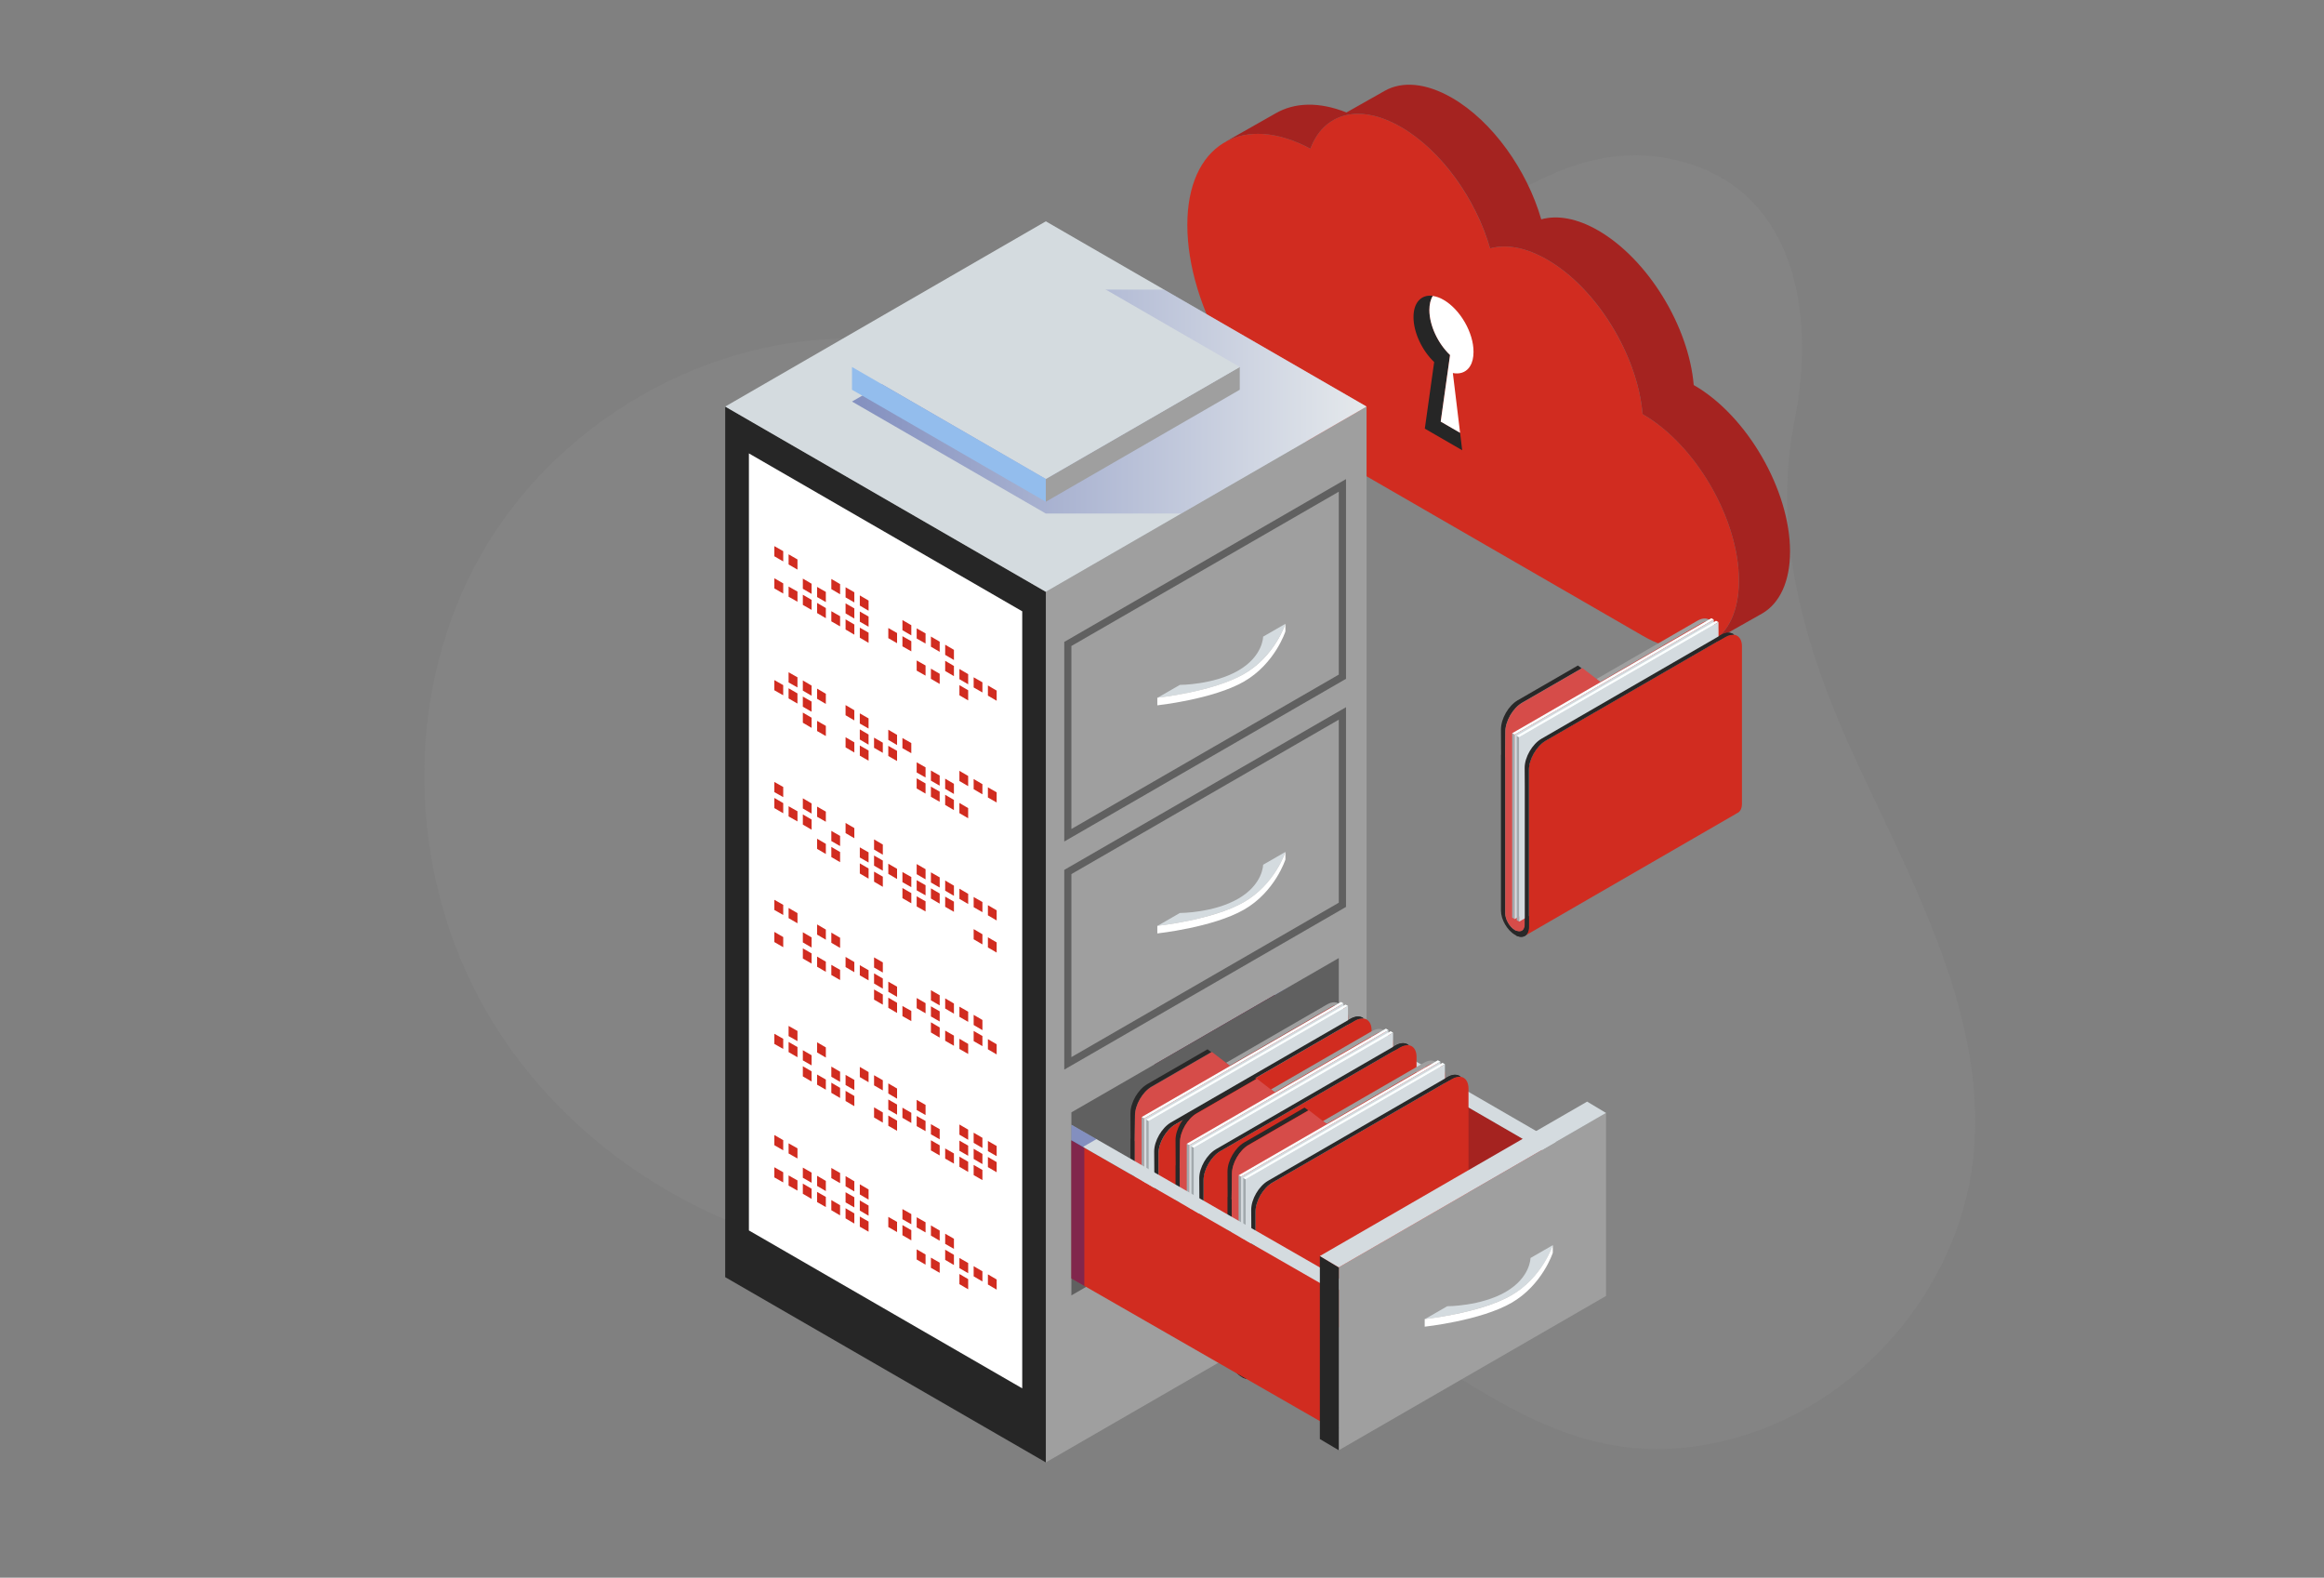 <svg version="1.1" id="Layer_1" xmlns="http://www.w3.org/2000/svg" x="0" y="0" viewBox="0 0 1990.4 1350.8" xml:space="preserve"><rect x="0" y="0" width="1990.4" height="1350.8" fill="#808080" stroke="none"/><style>.st1{fill:#d12c20}.st2{fill:#a52320}.st3{fill:#262626}.st4{fill:#fff}.st5{fill:#9f9f9f}.st6{fill:#d4dbdf}.st9{fill:#282828}.st10{fill:#d64c49}.st11{fill:#a2a9ad}.st12{fill:#fbffff}.st13{opacity:.4;fill:#0a208f}.st14{fill:#606060}</style><path d="M1633.4 744.4c-14.1-31.2-29.2-62-43.4-92.6-42.8-92.4-73.4-191.1-52.8-293.1 17.2-84.9 3.7-197.2-102.3-221.8-92.3-21.4-164.4 48.5-235.1 93.5-81.8 52.1-174.2 95.3-273.5 89.2-56.7-3.5-111.5-22.8-168.1-28.3C621.5 278.2 481.6 354 413 473.1c-68.6 119.1-65 274.9 4 393.7 69 118.9 199.3 198.4 336.2 211.2 136.5 12.8 260.4-19.8 389.9 40.6 116.9 54.6 195.1 151.2 339.2 113.7 108.4-28.2 194.6-127.4 207.5-238.7 9.8-86-20-168.8-56.4-249.2z" opacity=".15" fill="#9b9b9b"/><path class="st1" d="M1122.3 127.3c11.2-30.4 41.7-39.3 77.5-18.6 34.7 20 64.3 62 76.4 104 13.7-3.8 30.6-1 48.9 9.6 42.5 24.6 77.5 82.1 81.7 132.3.1.1.3.2.4.2 45.4 26.2 82.1 89.9 82.1 142.3 0 52.4-36.8 73.6-82.1 47.4l-280.8-162.1c-60.5-34.9-109.5-119.8-109.5-189.7-.1-68.2 46.8-96.8 105.4-65.4z"/><path class="st2" d="M1489.3 497.1c0-52.4-36.8-116.1-82.1-142.3-.1-.1-.3-.2-.4-.2-4.2-50.3-39.2-107.8-81.7-132.3-18.3-10.6-35.2-13.4-48.9-9.6-12-42.1-41.7-84-76.4-104-35.8-20.7-66.2-11.8-77.5 18.6-28.4-15.2-54-16.3-72.9-5.8l43.2-24.5c16.1-9.3 37.1-10.1 60.6-.7l32.7-18.5c14.8-8.4 35.2-7 57.7 6 34.7 20 64.3 62 76.4 104 13.7-3.8 30.6-1 48.9 9.6 42.5 24.6 77.5 82.1 81.7 132.3.1.1.3.2.4.2 45.4 26.2 82.1 89.9 82.1 142.3 0 25.8-8.9 44.1-23.4 52.8l-43.9 24.8c14.6-8.6 23.5-26.9 23.5-52.7z"/><path class="st3" d="M1233.9 360.9l8-57c-10.3-9.8-17.7-25.3-17.7-38.5 0-5 1.1-9 2.9-12.1-9.7-1.3-16.5 5.5-16.5 18.2 0 13.2 7.4 28.7 17.7 38.5l-8 57 32 18.5-1.8-15-16.6-9.6z"/><path class="st4" d="M1236.3 256.7c-3.2-1.9-6.4-2.9-9.2-3.3-1.9 3-2.9 7.1-2.9 12.1 0 13.2 7.4 28.7 17.7 38.5l-8 57 16.6 9.6-6.2-51.2c5.8 1.1 10.6-.5 13.8-4.5l1-1.5c1.9-3 2.9-7.1 2.9-12.1.1-16.4-11.4-36.4-25.7-44.6z"/><path class="st5" d="M1170.4 1093.5l-274.7 158.6V506.7l274.7-158.6z"/><path class="st3" d="M895.7 506.7v745.4l-274.6-158.6V348.1z"/><path class="st6" d="M621.1 348.1l274.6 158.6 274.7-158.6-274.7-158.6z"/><linearGradient id="SVGID_1_" gradientUnits="userSpaceOnUse" x1="1139.293" y1="343.824" x2="1580.06" y2="343.824" gradientTransform="matrix(-1 0 0 1 2309.71 0)"><stop offset="0" stop-color="#fff"/><stop offset="1" stop-color="#0a208f"/></linearGradient><path opacity=".4" fill="url(#SVGID_1_)" d="M895.7 247.9h101.2l173.5 100.2-158.7 91.6h-116l-166-95.9z"/><path class="st5" d="M895.7 410.1v19.5l166.1-95.9v-19.5z"/><path class="st6" d="M729.7 314.2l166 95.9 166.1-95.9-166.1-95.9z"/><path fill="#93bded" d="M729.7 314.2l166 95.9v19.5l-166-95.9z"/><path class="st4" d="M875.5 523.4L641.4 388.2v665.3l234.1 135.2z"/><path class="st1" d="M809.5 560.7l7.5 4.4v-8.7l-7.5-4.4zm-12.2-7l7.5 4.4v-8.7l-7.5-4.4zm-12.2-7l7.6 4.3v-8.7l-7.6-4.3zm-12.2-7.1l7.6 4.4v-8.7l-7.6-4.4zm-36.5-21.1l7.5 4.4v-8.7l-7.5-4.4zm-12.2-7l7.5 4.3v-8.7l-7.5-4.3zm-12.2-7.1l7.5 4.4v-8.7l-7.5-4.4zm-36.6-21.1l7.6 4.4V479l-7.6-4.4zm-12.2-7l7.6 4.4v-8.8l-7.6-4.3zm182.9 119.3l7.5 4.4v-8.7l-7.5-4.4zm-12.2-7l7.5 4.3v-8.7l-7.5-4.3zm-12.2-7.1l7.5 4.4v-8.7l-7.5-4.4zm-12.2-7l7.5 4.4v-8.7l-7.5-4.4zm-36.6-21.1l7.6 4.3V549l-7.6-4.3zm-12.1-7l7.5 4.3V542l-7.5-4.3zm-24.4-14.1l7.5 4.3v-8.7l-7.5-4.3zm-12.2-7.1l7.5 4.4v-8.7l-7.5-4.3zm-24.4-14l7.5 4.3v-8.7l-7.5-4.3zm-12.2-7.1l7.5 4.4v-8.7l-7.5-4.4zm134.1 91.2l7.5 4.4V591l-7.5-4.4zm-24.4-14.1l7.5 4.4v-8.7l-7.5-4.4zm-12.2-7l7.6 4.3v-8.7l-7.6-4.3zM736.4 546l7.5 4.4v-8.7l-7.5-4.3zm-12.2-7l7.5 4.4v-8.7l-7.5-4.4zm-12.2-7l7.5 4.3v-8.7l-7.5-4.3zm-12.2-7.1l7.5 4.4v-8.7l-7.5-4.4zm-12.2-7l7.5 4.3v-8.6l-7.5-4.4zm-12.2-7l7.6 4.3v-8.7l-7.6-4.3zm-12.2-7.1l7.6 4.4v-8.7l-7.6-4.4zM809.5 1065l7.5 4.3v-8.7l-7.5-4.3zm-12.2-7.1l7.5 4.4v-8.7l-7.5-4.4zm-12.2-7l7.6 4.3v-8.7l-7.6-4.3zm-12.2-7l7.6 4.3v-8.7l-7.6-4.3zm-36.5-21.2l7.5 4.4v-8.7l-7.5-4.4zm-12.2-7l7.5 4.4v-8.7l-7.5-4.4zm-12.2-7l7.5 4.3v-8.7l-7.5-4.3zm-36.6-21.1l7.6 4.3v-8.7l-7.6-4.3zm-12.2-7.1l7.6 4.4v-8.7l-7.6-4.4zm182.9 119.3l7.5 4.4v-8.7l-7.5-4.4zm-12.2-7l7.5 4.4v-8.7l-7.5-4.4zm-12.2-7l7.5 4.3v-8.7l-7.5-4.3zm-12.2-7.1l7.5 4.4v-8.7l-7.5-4.4zm-36.6-21.1l7.6 4.4v-8.7l-7.6-4.4zm-12.1-7l7.5 4.3v-8.7l-7.5-4.3zm-24.4-14.1l7.5 4.4v-8.7l-7.5-4.4zm-12.2-7l7.5 4.3v-8.7l-7.5-4.3zm-24.4-14.1l7.5 4.4v-8.7l-7.5-4.4zm-12.2-7l7.5 4.3v-8.7l-7.5-4.3zm134.1 91.1l7.5 4.4v-8.7l-7.5-4.4zm-24.4-14l7.5 4.3v-8.7l-7.5-4.3zm-12.2-7.1l7.6 4.4v-8.7l-7.6-4.4zm-48.7-28.1l7.5 4.3v-8.7l-7.5-4.3zm-12.2-7.1l7.5 4.4v-8.7l-7.5-4.4zm-12.2-7l7.5 4.4v-8.7l-7.5-4.4zm-12.2-7l7.5 4.3v-8.7l-7.5-4.3zm-12.2-7.1l7.5 4.4v-8.7l-7.5-4.4zm-12.2-7l7.6 4.3v-8.7l-7.6-4.3zm-12.2-7l7.6 4.3v-8.7l-7.6-4.3zm182.9-325.3l7.5 4.3v-8.7l-7.5-4.3zm-12.2-7.1l7.5 4.4v-8.7l-7.5-4.4zm-12.2-7l7.5 4.4v-8.7l-7.5-4.4zm-48.8-28.1l7.6 4.3v-8.7l-7.6-4.3zm-12.1-7.1l7.5 4.4v-8.7l-7.5-4.4zm-24.4-14l7.5 4.3v-8.7l-7.5-4.3zm-12.2-7.1l7.5 4.4v-8.7l-7.5-4.4zm-24.4-14.1l7.5 4.4V594l-7.5-4.4zm-12.2-7l7.5 4.4V587l-7.5-4.4zm-12.2-7l7.6 4.3v-8.7l-7.6-4.3zm134.1 91.1l7.5 4.4v-8.7l-7.5-4.4zm-12.2-7l7.5 4.3V664l-7.5-4.3zm-12.2-7l7.6 4.3V657l-7.6-4.3zm-24.3-14.1l7.5 4.3v-8.7l-7.5-4.3zm-12.2-7l7.5 4.3v-8.7l-7.5-4.3zm-12.2-7.1l7.5 4.4v-8.7l-7.5-4.4zm-48.8-28.1l7.5 4.3v-8.7l-7.5-4.3zm-12.2-7.1l7.6 4.4v-8.7l-7.6-4.4zm-12.2-7l7.6 4.3v-8.7l-7.6-4.3zm158.5 105.2l7.5 4.4v-8.7l-7.5-4.4zm-12.2-7l7.5 4.4v-8.7l-7.5-4.4zm-12.2-7l7.5 4.3v-8.7l-7.5-4.3zm-12.2-7.1l7.6 4.4v-8.7l-7.6-4.4zM736.4 647l7.5 4.3v-8.7l-7.5-4.3zm-12.2-7.1l7.5 4.4v-8.7l-7.5-4.4zm-24.4-14l7.5 4.3v-8.7l-7.5-4.3zm-12.2-7.1l7.5 4.4v-8.7l-7.5-4.4zm158.5 164.9l7.5 4.4v-8.7l-7.5-4.4zm-12.2-7l7.5 4.3v-8.7l-7.5-4.3zm-12.2-7.1l7.5 4.4v-8.7l-7.5-4.4zm-12.2-7l7.5 4.4v-8.7l-7.5-4.4zm-12.2-7l7.5 4.3v-8.7l-7.5-4.3zm-12.2-7.1l7.6 4.4v-8.7l-7.6-4.4zm-36.5-21.1l7.5 4.4v-8.7l-7.5-4.4zm-24.4-14.1l7.5 4.4V709l-7.5-4.4zm-24.4-14l7.5 4.3v-8.7l-7.5-4.3zm-12.2-7.1l7.5 4.4v-8.7l-7.5-4.4zm-24.4-14l7.6 4.3v-8.7l-7.6-4.3zm146.3 98.2l7.5 4.3V772l-7.5-4.3zm-12.2-7.1l7.5 4.4V765l-7.5-4.4zm-12.2-7l7.6 4.3v-8.7l-7.6-4.3zm-12.2-7l7.6 4.3v-8.7l-7.6-4.3zm-12.1-7.1l7.5 4.4v-8.7l-7.5-4.4zm-12.2-7l7.5 4.3v-8.7l-7.5-4.3zm-12.2-7l7.5 4.3v-8.7l-7.5-4.3zM712 720.1l7.5 4.3v-8.7l-7.5-4.3zM687.6 706l7.5 4.4v-8.7l-7.5-4.4zm-12.2-7l7.6 4.3v-8.7l-7.6-4.3zm-12.2-7.1l7.6 4.4v-8.7l-7.6-4.4zm182.9 119.3l7.5 4.4v-8.7l-7.5-4.4zm-12.2-7l7.5 4.4v-8.7l-7.5-4.4zm-48.8-28.1l7.6 4.3v-8.7l-7.6-4.3zm-12.2-7.1l7.6 4.4v-8.7l-7.6-4.4zm-24.3-14.1l7.5 4.4v-8.7l-7.5-4.3zm-12.2-7l7.5 4.4v-8.7l-7.5-4.4zM712 733.8l7.5 4.4v-8.7l-7.5-4.4zm-12.2-7l7.5 4.4v-8.7l-7.5-4.4zm134.1 150.8l7.5 4.4v-8.7l-7.5-4.4zm-12.2-7l7.5 4.3v-8.7l-7.5-4.3zm-12.2-7.1l7.5 4.4v-8.7l-7.5-4.4zm-12.2-7l7.5 4.3v-8.7l-7.5-4.3zm-48.7-28.1l7.5 4.3V824l-7.5-4.3zM712 807.2l7.5 4.4v-8.7l-7.5-4.4zm-12.2-7l7.5 4.4v-8.7l-7.5-4.4zm-24.4-14.1l7.6 4.4v-8.7l-7.6-4.4zm-12.2-7l7.6 4.3v-8.7l-7.6-4.3zm182.9 119.3l7.5 4.4v-8.7l-7.5-4.4zm-12.2-7l7.5 4.3V887l-7.5-4.3zm-36.6-21.1l7.5 4.3v-8.7l-7.5-4.3zm-12.2-7.1l7.6 4.4v-8.7l-7.6-4.4zm-24.3-14l7.5 4.3v-8.7l-7.5-4.3zm-12.2-7.1l7.5 4.4v-8.7l-7.5-4.4zm-12.2-7l7.5 4.3v-8.7l-7.5-4.3zm-12.2-7.1l7.5 4.4v-8.7l-7.5-4.4zm-36.6-21.1l7.5 4.4v-8.7l-7.5-4.4zm134.1 91.2l7.5 4.3v-8.6l-7.5-4.4zm-12.2-7l7.5 4.3v-8.7l-7.5-4.3zm-12.2-7.1l7.5 4.4v-8.7l-7.5-4.4zm-24.4-14l7.6 4.3v-8.7l-7.6-4.3zm-12.1-7.1l7.5 4.4v-8.7l-7.5-4.4zm-12.2-7l7.5 4.3v-8.7l-7.5-4.3zM712 834.8l7.5 4.3v-8.7l-7.5-4.3zm-12.2-7.1l7.5 4.4v-8.7l-7.5-4.4zm-12.2-7l7.5 4.3v-8.7l-7.5-4.3zm-24.4-14.1l7.6 4.4v-8.7l-7.6-4.4zm182.9 179l7.5 4.3v-8.7l-7.5-4.3zm-12.2-7.1l7.5 4.4v-8.7l-7.5-4.4zm-12.2-7l7.5 4.4v-8.7l-7.5-4.4zm-36.6-21.1l7.6 4.3V946l-7.6-4.3zm-24.3-14.1l7.5 4.4V932l-7.5-4.4zm-12.2-7l7.5 4.3v-8.7l-7.5-4.3zm-12.2-7.1l7.5 4.4v-8.7l-7.5-4.4zm-36.6-21.1l7.5 4.4v-8.7l-7.5-4.4zm-24.4-14l7.6 4.3v-8.7l-7.6-4.3zm170.7 112.2l7.5 4.4V995l-7.5-4.4zm-12.2-7l7.5 4.4V988l-7.5-4.4zm-12.2-7l7.5 4.3v-8.7l-7.5-4.3zm-24.4-14.1l7.5 4.3v-8.7l-7.5-4.3zm-12.2-7l7.6 4.3v-8.7l-7.6-4.3zm-12.2-7.1l7.6 4.4v-8.7l-7.6-4.4zm-12.1-7l7.5 4.3v-8.7l-7.5-4.3zM724.2 929l7.5 4.3v-8.7l-7.5-4.3zm-12.2-7.1l7.5 4.4v-8.7l-7.5-4.4zm-24.4-14l7.5 4.3v-8.7l-7.5-4.3zm-12.2-7.1l7.6 4.4v-8.7l-7.6-4.4zm-12.2-7l7.6 4.3v-8.7l-7.6-4.3zm170.7 112.3l7.5 4.3v-8.7l-7.5-4.3zm-12.2-7.1l7.5 4.4v-8.7l-7.5-4.4zm-12.2-7l7.5 4.3v-8.7l-7.5-4.3zm-12.2-7l7.5 4.3v-8.7l-7.5-4.3zm-36.5-21.1l7.5 4.3v-8.7l-7.5-4.4zm-12.2-7.1l7.5 4.4v-8.7l-7.5-4.4zm-24.4-14.1l7.5 4.4v-8.7l-7.5-4.4zm-12.2-7l7.5 4.4v-8.7L712 927zm-12.2-7l7.5 4.3v-8.7l-7.5-4.3zm-12.2-7.1l7.5 4.4v-8.7l-7.5-4.4z"/><path class="st5" d="M1370.5 583.8l86.9-50.2c3-1.7 5.7-2.3 8-1.8-2.6-2.8-6.9-3.1-11.7-.3l-86.4 49.9 3.2 2.4z"/><path class="st9" d="M1473.9 543.7l-153.7 88.8c-7.9 4.6-14.4 15.8-14.4 24.9l.1 15.7v118.5c0 5.3-3.8 7.5-8.4 4.8-4.6-2.7-8.4-9.2-8.4-14.5V648.3l-.1-.1.2-21.7c0-9.1 6.5-20.3 14.4-24.9l51-29.4-3.2-2.4-51.6 29.8c-7.9 4.6-14.3 15.8-14.3 24.9l.1 21.8-.1-.1v133.5c0 7.6 5.4 16.9 12 20.7 6.6 3.8 12 .7 12-6.9V658.9c0-9.1 6.5-20.3 14.4-24.9l153.8-88.8c2.7-1.6 5.3-2.1 7.5-1.9-2.8-2.1-6.8-2.2-11.3.4z"/><path class="st10" d="M1289.3 626.6l-.2 21.7.1.1v133.5c0 5.3 3.8 11.8 8.4 14.5 4.6 2.7 8.4.5 8.4-4.8V673l-.1-15.7c0-9.1 6.5-20.3 14.4-24.9l151.6-87.5v-3c0-9.1-6.5-12.8-14.4-8.3l-86.9 50.2-15.3-11.8-51.6 29.8c-7.9 4.5-14.4 15.7-14.4 24.8z"/><path class="st11" d="M1297.2 629l-2.1-1.2v157.8l2.1 1.3z"/><path class="st12" d="M1465.7 529.3l-170.6 98.5 2.1 1.2 170.6-98.5z"/><path class="st6" d="M1467.8 530.5L1297.2 629v157.9l170.6-98.5z"/><path class="st11" d="M1301.1 631.2l-2.1-1.2v157.8l2.1 1.3z"/><path class="st12" d="M1469.7 531.5L1299 630l2.1 1.2 170.7-98.5z"/><path class="st6" d="M1471.8 532.7l-170.7 98.5v157.9l170.7-98.5z"/><path class="st1" d="M1477.6 545.3l-153.8 88.8c-7.9 4.6-14.4 15.8-14.4 24.9v134.6c0 3.7-1.3 6.3-3.3 7.6L1488 696.1c2.4-1.1 3.9-3.9 3.9-8V553.6c.1-9.1-6.4-12.8-14.3-8.3z"/><path class="st9" d="M1473.9 543.7l-153.7 88.8c-7.9 4.6-14.4 15.8-14.4 24.9l.1 15.7v118.5c0 5-3.3 7.2-7.5 5.3v4.1c6.2 3.1 11.1 0 11.1-7.3V659.1c0-9.1 6.5-20.3 14.4-24.9l153.8-88.8c2.7-1.6 5.3-2.1 7.5-1.9-2.8-2.3-6.8-2.4-11.3.2z"/><path class="st2" d="M1091.5 852l-102.7 59.4 348.6 201.2V994.3z"/><path class="st6" d="M1103.1 845.4l-11.6 6.6 245.9 142.3 11.5-6.7z"/><path class="st13" d="M1123.3 870.5l-31.8-18.5-102.7 59.4 134.5 77.7zm-20.2-25.1l-11.6 6.6 31.1 18 11.6-6.7z"/><path class="st14" d="M1146.6 976.9l-229 132.2V952.4l229-132.1z"/><path d="M1155.3 1099.5l-11.6 6.6v118.3l11.6-6.7zm193.6-111.9l-11.5 6.7v118.3l11.5-6.7z" fill="none" stroke="#021fa0" stroke-width=".25" stroke-miterlimit="10"/><path class="st5" d="M1053.2 912.4l86.9-50.2c3-1.7 5.7-2.3 8-1.8-2.6-2.8-6.9-3.1-11.7-.3L1050 910l3.2 2.4z"/><path class="st9" d="M1156.6 872.3L1002.9 961c-7.9 4.6-14.4 15.8-14.4 24.9l.1 15.7v118.5c0 5.3-3.8 7.5-8.4 4.8-4.6-2.7-8.4-9.2-8.4-14.5V976.9l-.1-.1.3-21.7c0-9.1 6.5-20.3 14.4-24.9l51-29.4-3.2-2.4-51.6 29.8c-7.9 4.6-14.4 15.7-14.4 24.9l.1 21.8-.1-.1v133.5c0 7.6 5.4 16.9 12 20.7 6.6 3.8 12 .7 12-6.9V987.5c0-9.1 6.5-20.3 14.4-24.9l153.8-88.8c2.7-1.6 5.3-2.1 7.5-1.9-2.7-2.1-6.7-2.2-11.3.4z"/><path class="st10" d="M972.1 955.2l-.3 21.7.1.1v133.5c0 5.3 3.8 11.8 8.4 14.5 4.6 2.7 8.4.5 8.4-4.8v-118.5l-.1-15.7c0-9.1 6.5-20.3 14.4-24.9l151.6-87.5v-3c0-9.1-6.5-12.8-14.4-8.3l-86.9 50.2-15.3-11.8-51.6 29.8c-7.9 4.4-14.3 15.6-14.3 24.7z"/><path class="st11" d="M979.9 957.6l-2.1-1.2v157.8l2.1 1.3z"/><path class="st12" d="M1148.5 857.9l-170.7 98.5 2.1 1.2 170.7-98.5z"/><path class="st6" d="M1150.6 859.1l-170.7 98.5v157.9l170.7-98.5z"/><path class="st11" d="M983.9 959.8l-2.1-1.2v157.9l2.1 1.2z"/><path class="st12" d="M1152.4 860.1l-170.6 98.5 2.1 1.2 170.6-98.5z"/><path class="st6" d="M1154.5 861.3l-170.6 98.5v157.9l170.6-98.5z"/><path class="st1" d="M1160.4 873.9l-153.8 88.8c-7.9 4.6-14.4 15.7-14.4 24.9v134.6c0 3.7-1.3 6.3-3.3 7.6l181.9-105.1c2.4-1.1 3.9-3.9 3.9-8V882.2c0-9.1-6.4-12.8-14.3-8.3z"/><path class="st9" d="M1156.6 872.3L1002.9 961c-7.9 4.6-14.4 15.8-14.4 24.9l.1 15.7v118.5c0 5-3.3 7.2-7.5 5.3v4.1c6.2 3.1 11.1 0 11.1-7.3V987.6c0-9.1 6.5-20.3 14.4-24.9l153.8-88.8c2.7-1.6 5.3-2.1 7.5-1.9-2.7-2.2-6.7-2.3-11.3.3z"/><path class="st5" d="M1091.8 935.2l86.9-50.2c3-1.7 5.7-2.3 8-1.8-2.6-2.8-6.9-3.1-11.8-.3l-86.4 49.9 3.3 2.4z"/><path class="st9" d="M1195.2 895.1l-153.7 88.8c-7.9 4.6-14.4 15.7-14.4 24.9l.1 15.7V1143c0 5.3-3.8 7.5-8.4 4.8-4.6-2.7-8.4-9.2-8.4-14.5V999.8l-.1-.1.3-21.7c0-9.1 6.5-20.3 14.4-24.9l51-29.4-3.2-2.4-51.6 29.8c-7.9 4.6-14.4 15.8-14.4 24.9l.1 21.8-.1-.1v133.5c0 7.6 5.4 16.9 12 20.7 6.6 3.8 12 .7 12-6.9v-134.6c0-9.1 6.5-20.3 14.4-24.9l153.8-88.8c2.7-1.6 5.3-2.1 7.5-1.9-2.7-2.2-6.8-2.3-11.3.3z"/><path class="st10" d="M1010.6 978.1l-.3 21.7.1.1v133.5c0 5.3 3.8 11.8 8.4 14.5 4.6 2.7 8.4.5 8.4-4.8v-118.5l-.1-15.7c0-9.1 6.5-20.3 14.4-24.9l151.6-87.5v-3c0-9.1-6.5-12.8-14.4-8.3l-86.9 50.2-15.3-11.8-51.6 29.8c-7.8 4.4-14.3 15.5-14.3 24.7z"/><path class="st11" d="M1018.5 980.5l-2.1-1.2v157.8l2.1 1.2z"/><path class="st12" d="M1187 880.7l-170.6 98.6 2.1 1.2 170.6-98.5z"/><path class="st6" d="M1189.1 882l-170.6 98.5v157.8l170.6-98.5z"/><path class="st11" d="M1022.5 982.7l-2.1-1.2v157.8l2.1 1.2z"/><path class="st12" d="M1191 882.9l-170.6 98.6 2.1 1.2 170.6-98.5z"/><path class="st6" d="M1193.1 884.2l-170.6 98.5v157.8l170.6-98.5z"/><path class="st1" d="M1198.9 896.8l-153.8 88.8c-7.9 4.6-14.4 15.8-14.4 24.9v134.6c0 3.7-1.3 6.3-3.3 7.6l181.9-105.1c2.4-1.1 3.9-3.9 3.9-8V905.1c.1-9.2-6.4-12.9-14.3-8.3z"/><path class="st9" d="M1195.2 895.1l-153.7 88.8c-7.9 4.6-14.4 15.7-14.4 24.9l.1 15.7V1143c0 5-3.3 7.2-7.5 5.3v4.1c6.2 3.1 11.1 0 11.1-7.3v-134.6c0-9.1 6.5-20.3 14.4-24.9l153.8-88.8c2.7-1.6 5.3-2.1 7.5-1.9-2.7-2.3-6.8-2.4-11.3.2z"/><path class="st5" d="M1136.2 962.3l86.9-50.2c3-1.7 5.7-2.3 8-1.8-2.6-2.8-6.9-3.1-11.7-.3l-86.4 49.9 3.2 2.4z"/><path class="st9" d="M1239.7 922.2L1086 1011c-7.9 4.6-14.4 15.7-14.4 24.9l.1 15.7V1170c0 5.3-3.8 7.5-8.4 4.8-4.6-2.7-8.4-9.2-8.4-14.5v-133.5l-.1-.1.3-21.7c0-9.1 6.5-20.3 14.4-24.9l51-29.4-3.2-2.4-51.6 29.8c-7.9 4.6-14.4 15.7-14.4 24.9l.1 21.8-.1-.1v133.5c0 7.6 5.4 16.9 12 20.7 6.6 3.8 12 .7 12-6.9v-134.6c0-9.1 6.5-20.3 14.4-24.9l153.8-88.8c2.7-1.6 5.3-2.1 7.5-1.9-2.8-2.1-6.8-2.3-11.3.4z"/><path class="st10" d="M1055.1 1005.1l-.3 21.7.1.1v133.5c0 5.3 3.8 11.8 8.4 14.5 4.6 2.7 8.4.5 8.4-4.8v-118.5l-.1-15.7c0-9.1 6.5-20.3 14.4-24.9l151.6-87.5v-3c0-9.1-6.5-12.8-14.4-8.3l-86.9 50.2-15.3-11.8-51.6 29.8c-7.9 4.4-14.3 15.6-14.3 24.7z"/><path class="st11" d="M1062.9 1007.5l-2.1-1.2v157.8l2.1 1.3z"/><path class="st12" d="M1231.5 907.8l-170.7 98.5 2.1 1.2 170.7-98.5z"/><path class="st6" d="M1233.6 909l-170.7 98.5v157.9l170.7-98.6z"/><path class="st11" d="M1066.9 1009.7l-2.1-1.2v157.8l2.1 1.3z"/><path class="st12" d="M1235.4 910l-170.6 98.5 2.1 1.2 170.6-98.5z"/><path class="st6" d="M1237.5 911.2l-170.6 98.5v157.9l170.6-98.5z"/><path class="st1" d="M1243.4 923.8l-153.8 88.8c-7.9 4.6-14.4 15.8-14.4 24.9v134.6c0 3.7-1.3 6.3-3.3 7.6l181.9-105.1c2.4-1.1 3.9-3.9 3.9-8V932.1c0-9.1-6.4-12.9-14.3-8.3z"/><path class="st9" d="M1239.7 922.2L1086 1011c-7.9 4.6-14.4 15.7-14.4 24.9l.1 15.7V1170c0 5-3.3 7.2-7.5 5.3v4.1c6.2 3.1 11.1 0 11.1-7.3v-134.6c0-9.1 6.5-20.3 14.4-24.9l153.8-88.8c2.7-1.6 5.3-2.1 7.5-1.9-2.8-2.2-6.8-2.4-11.3.3z"/><path class="st1" d="M917.6 1094.6l226.1 129.8v-118.3L917.6 976.3z"/><path class="st6" d="M917.6 963v13.3l226.1 129.8 11.6-6.6z"/><path class="st13" d="M928.7 982.7l-11.1-6.4v118.3l11.1 6.4zm10.4-7.4L917.6 963v13.3l9.9 5.7z"/><path class="st5" d="M1375.5 1109.6l-228.9 132.1v-156.6l228.9-132.2z"/><path class="st3" d="M1130.4 1232.1l16.2 9.6v-156.6l-16.2-9.7z"/><path class="st6" d="M1359.3 943.2l-228.9 132.2 16.2 9.7 228.9-132.2zm-64.8 165.8c26.6-15.3 35.4-42.9 35.4-42.9l-19.1 11s0 16.7-21.2 29-50.1 12.3-50.1 12.3l-19.1 11c-.2 0 47.5-5.1 74.1-20.4z"/><path class="st4" d="M1294.5 1109c-26.6 15.4-74.3 20.4-74.3 20.4v6.5s47.7-5.1 74.3-20.4c26.6-15.4 35.4-42.9 35.4-42.9v-6.5c-.1 0-8.8 27.5-35.4 42.9z"/><path class="st14" d="M911.5 549.6l241.3-139.4v171L911.5 720.5z"/><path class="st5" d="M1146.6 577.6l-229 132.2V553.1l229-132.1z"/><path class="st6" d="M1065.5 577c26.6-15.4 35.4-42.9 35.4-42.9l-19.1 11s0 16.7-21.2 29-50.1 12.3-50.1 12.3l-19.1 11c-.1 0 47.6-5 74.1-20.4z"/><path class="st4" d="M1065.5 577c-26.6 15.4-74.3 20.4-74.3 20.4v6.5s47.7-5.1 74.3-20.4c26.6-15.4 35.4-42.9 35.4-42.9v-6.5s-8.8 27.6-35.4 42.9z"/><path class="st14" d="M911.5 744.8l241.3-139.3v171L911.5 915.8z"/><path class="st5" d="M1146.6 772.9l-229 132.2V748.4l229-132.2z"/><path class="st6" d="M1065.5 772.3c26.6-15.4 35.4-42.9 35.4-42.9l-19.1 11s0 16.7-21.2 29-50.1 12.3-50.1 12.3l-19.1 11c-.1 0 47.6-5.1 74.1-20.4z"/><path class="st4" d="M1065.5 772.3c-26.6 15.4-74.3 20.4-74.3 20.4v6.5s47.7-5.1 74.3-20.4c26.6-15.3 35.4-42.9 35.4-42.9v-6.5s-8.8 27.5-35.4 42.9z"/></svg>